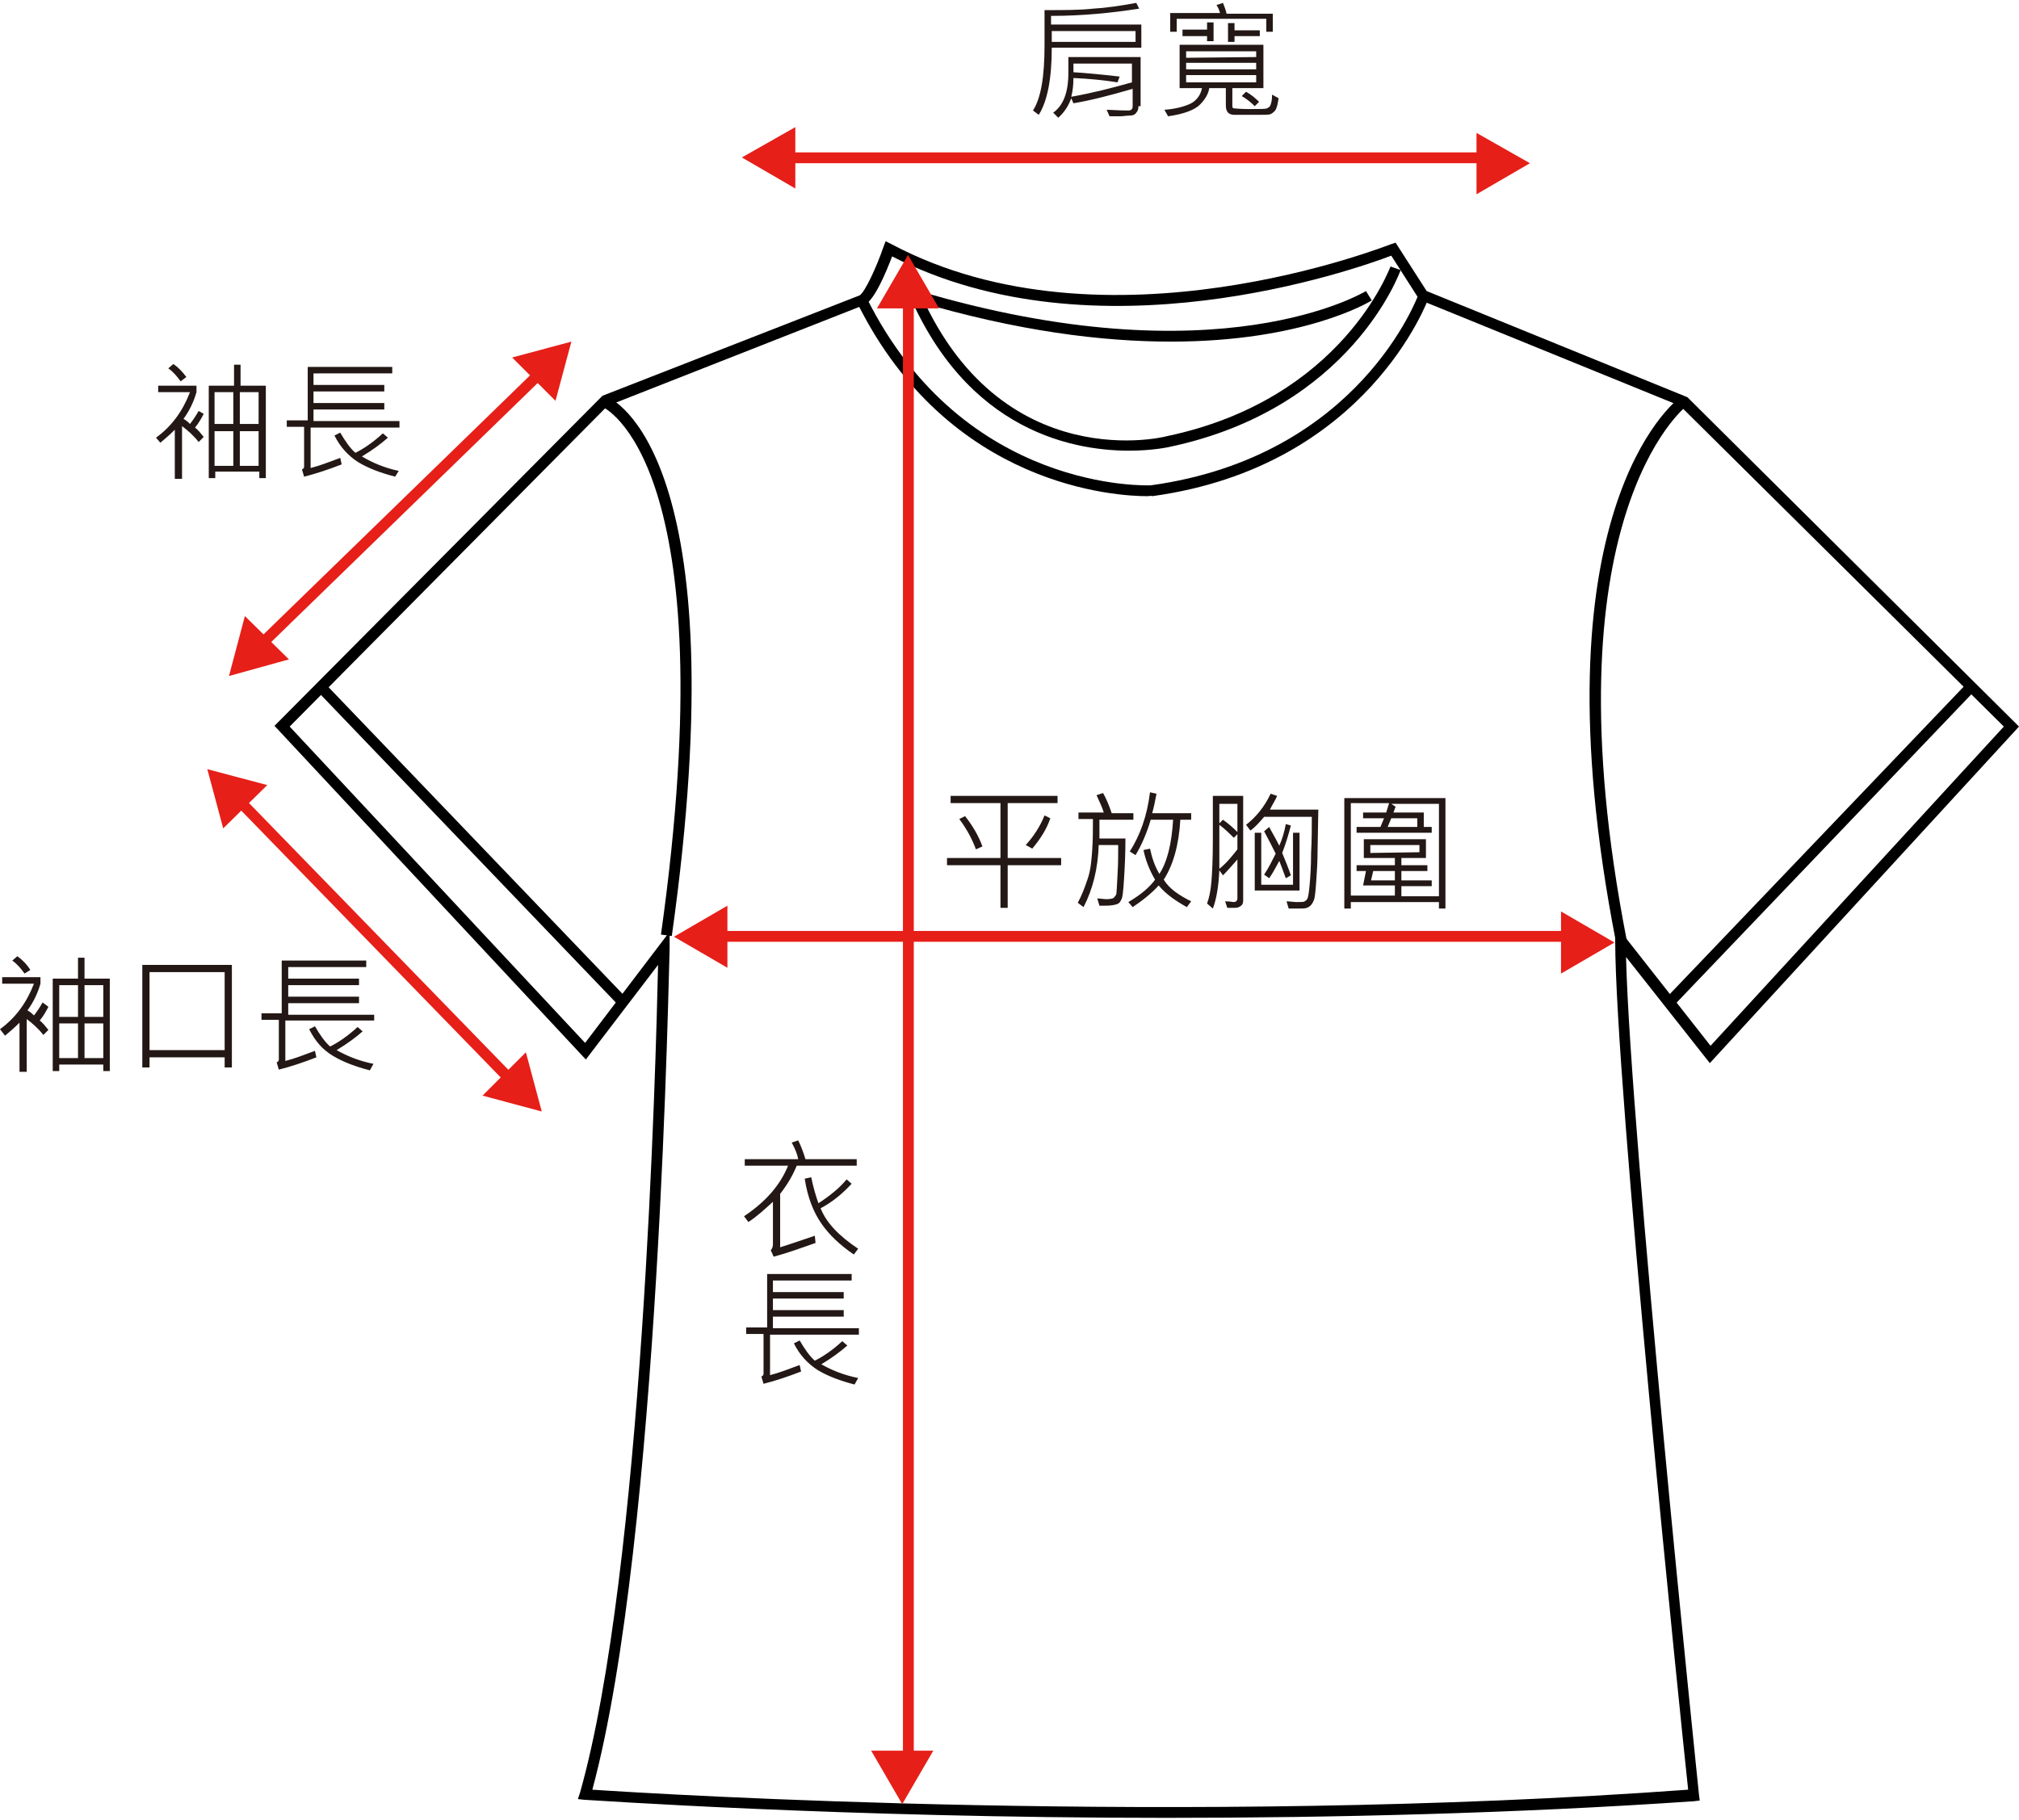 <?xml version="1.0" encoding="utf-8"?>
<!-- Generator: Adobe Illustrator 19.2.1, SVG Export Plug-In . SVG Version: 6.00 Build 0)  -->
<svg version="1.1" id="圖層_1" xmlns="http://www.w3.org/2000/svg" xmlns:xlink="http://www.w3.org/1999/xlink" x="0px" y="0px"
	 viewBox="0 0 279.5 252" style="enable-background:new 0 0 279.5 252;" xml:space="preserve">
<style type="text/css">
	.st0{fill:#E61F19;}
	.st1{fill:#231815;}
</style>
<g>
	<path d="M161.4,251.7c-45.2,0-79.9-2.5-80.5-2.5l-0.9-0.1l0.3-0.9c8.7-30.8,10.5-101.1,10.8-114.6l-10,13.1L38,100.5l45.4-45.7
		L119,40.9c0.7-0.4,2.3-3.8,3.3-6.7l0.3-0.8l0.8,0.4c29.7,15.8,68.8,0.1,69.2,0l0.6-0.2l4.3,6.7L233.6,55l45.9,45.6l-42.8,46.6
		l-11.6-14.7c0.6,24.6,10,115,10.1,116l0.1,0.8l-0.8,0.1C209.6,251.1,184.2,251.7,161.4,251.7z M82,247.8c9,0.6,81.8,5.1,151.7,0
		c-1-9.2-10.1-97.7-10.1-117.6V128l13.2,16.8l40.6-44.2l-44.8-44.4l-36.1-14.7l-3.9-6.1c-5,1.9-40.9,14.6-69.1,0.1
		c-0.8,2.1-2.4,6-3.8,6.7l-35.6,14l-44,44.4L81,144.4L92.7,129v2.3C92.6,132.2,91.4,213,82,247.8z"/>
	<path d="M156.3,62.4c-8.3,0-23.9-3.1-31.7-24.8l1.4-0.5c10.5,29,34.5,23.6,35.5,23.3c24.4-5.1,30.9-23.4,31-23.5l1.4,0.5
		c-0.1,0.2-6.8,19.2-32.1,24.5C161.8,61.9,159.6,62.4,156.3,62.4z"/>
	<path d="M158.8,68.7c-4.1,0-27.4-1.2-40.1-26.7l1.3-0.7c13.5,27,39,25.9,39.3,25.9c29-4,37-26.3,37.1-26.5l1.4,0.5
		c-0.1,0.2-8.4,23.4-38.3,27.5C159.4,68.6,159.1,68.7,158.8,68.7z"/>
	<path d="M93,129.6l-1.5-0.2c9.2-65.5-8-73.1-8.2-73.1l0.6-1.4C84.7,55.1,102.4,62.9,93,129.6z"/>
	<path d="M223.7,130.4c-11.6-59.5,8.1-74.8,8.9-75.4l0.9,1.2c-0.2,0.1-19.7,15.6-8.3,74L223.7,130.4z"/>
	<rect x="221.9" y="116.2" transform="matrix(0.691 -0.723 0.723 0.691 -6.648 218.261)" width="60.5" height="1.5"/>
	<rect x="64.5" y="86.7" transform="matrix(0.722 -0.692 0.692 0.722 -62.78 77.582)" width="1.5" height="60.5"/>
	<path d="M162.1,47.3c-9.4,0-21.2-1.4-35.6-5.7l0.4-1.4c41.9,12.5,62,0.2,62.2,0.1l0.8,1.3C189.4,41.9,180.4,47.3,162.1,47.3z"/>
	<g>
		
			<rect x="27.8" y="69.8" transform="matrix(0.717 -0.697 0.697 0.717 -33.526 58.552)" class="st0" width="55" height="1.5"/>
		<polygon class="st0" points="31.7,93.6 33.9,85.3 40,91.3 		"/>
		<polygon class="st0" points="79.1,47.3 76.9,55.5 70.9,49.5 		"/>
	</g>
	<g>
		<rect x="51" y="102.6" transform="matrix(0.717 -0.697 0.697 0.717 -76.019 72.844)" class="st0" width="1.5" height="55"/>
		<polygon class="st0" points="28.7,106.5 37,108.7 30.9,114.7 		"/>
		<polygon class="st0" points="75,153.9 66.8,151.7 72.8,145.7 		"/>
	</g>
	<g>
		<polygon class="st0" points="102.7,21.8 110.1,17.6 110.1,26.1 		"/>
		<polygon class="st0" points="211.8,22.6 204.4,26.9 204.4,18.4 		"/>
		<rect x="108.7" y="21.1" class="st0" width="96.8" height="1.5"/>
	</g>
	<g>
		<polygon class="st0" points="93.3,129.7 100.7,125.4 100.7,134 		"/>
		<polygon class="st0" points="223.5,130.5 216.1,134.8 216.1,126.2 		"/>
		<rect x="99.4" y="128.9" class="st0" width="117.9" height="1.5"/>
	</g>
	<g>
		<polygon class="st0" points="125.7,35.3 130,42.7 121.4,42.7 		"/>
		<polygon class="st0" points="124.9,249.8 120.6,242.4 129.2,242.4 		"/>
		<rect x="125" y="41.3" class="st0" width="1.5" height="202.7"/>
	</g>
	<g>
		<path class="st1" d="M158.1,6.6h-12.5c0,4.3-0.6,7.4-1.8,9.3l-0.8-0.6c1.1-1.7,1.6-4.7,1.6-9V1.4c2.7,0,4.9,0,6.7-0.2
			c1.8-0.1,3.8-0.4,6-0.8l0.4,0.8c-3.9,0.6-7.9,1-12.2,1v1.2H158v3.2H158.1z M157.6,14.7c0,0.4-0.1,0.7-0.3,0.9
			c-0.2,0.3-0.5,0.4-0.9,0.4s-0.9,0.1-1.4,0.1c-0.4,0-0.9,0-1.4,0l-0.4-0.9c0.6,0,1.6,0.1,3,0.1c0.4,0,0.6-0.2,0.6-0.6v-2.4
			c-3.1,0.9-5.8,1.6-8.2,2l-0.3-0.7c-0.4,1.1-1,2-1.8,2.7l-0.7-0.7c1.4-1,2.1-2.8,2.1-5.5V7.9h10v6.8H157.6z M157.2,5.7V4.3h-11.6
			v1.5h11.6V5.7z M156.7,11.4V8.8h-8.1V10c1.6,0.1,3.8,0.3,6.4,0.6l-0.3,0.8c-1.9-0.3-3.9-0.5-6.1-0.6c0,1-0.1,1.8-0.3,2.6
			C151.1,12.9,153.9,12.2,156.7,11.4z"/>
		<path class="st1" d="M177,13.6c-0.1,0.7-0.2,1.2-0.4,1.6c-0.2,0.3-0.5,0.5-0.7,0.6s-0.9,0.1-1.9,0.1h-3.1c-0.8,0-1.2-0.4-1.2-1.3
			v-2.4h-2.3c-0.1,0.8-0.6,1.6-1.3,2.3s-2.2,1.3-4.4,1.6l-0.5-0.9c1.4-0.1,2.6-0.4,3.5-0.8c0.9-0.4,1.5-1.2,1.7-2.2h-3.1v-6h11.6v6
			h-4.3v2.5c0,0.2,0.1,0.3,0.2,0.3s0.8,0.1,2.1,0.1c1.5,0,2.3,0,2.5-0.1s0.4-0.2,0.5-0.5s0.2-0.7,0.2-1.4L177,13.6z M176.2,4.4h-0.9
			V2.6h-12.4v1.8H162V1.8h6.9c-0.1-0.3-0.2-0.7-0.5-1.1l0.9-0.3c0.2,0.5,0.4,1,0.5,1.5h6.4V4.4z M168,5.7h-0.9V5h-3.4V4.1h3.4v-1
			h0.9V5.7z M173.9,7.9V7.1h-9.7V8L173.9,7.9L173.9,7.9z M173.9,9.6V8.7h-9.7v0.9C164.2,9.6,173.9,9.6,173.9,9.6z M173.9,11.4v-1
			h-9.7v1H173.9z M174.4,5h-3.5v0.8H170V3.2h0.9v1h3.5V5z M174.3,14.1l-0.6,0.6c-0.5-0.5-1.1-1-1.8-1.4l0.6-0.6
			C173.2,13.1,173.8,13.6,174.3,14.1z"/>
	</g>
	<g>
		<path class="st1" d="M28.2,57.3c-0.3,0.6-0.7,1.3-1.2,1.9c0.4,0.3,0.8,0.8,1.2,1.3l-0.7,0.7c-0.7-0.9-1.5-1.6-2.3-2.2v7.3h-1v-6.8
			c-0.7,0.7-1.4,1.3-2,1.8l-0.6-0.7c2.2-1.6,3.7-3.7,4.7-6.3h-4.4v-0.9h5.3v0.9c-0.4,1.4-1,2.6-1.8,3.7c0.4,0.2,0.7,0.5,0.9,0.7
			c0.4-0.5,0.8-1.1,1.2-1.8L28.2,57.3z M25.8,52.2L25,52.8c-0.5-0.7-1-1.3-1.7-1.8l0.7-0.6C24.6,50.8,25.2,51.4,25.8,52.2z
			 M36.8,66.2h-0.9v-0.9h-6.1v0.9h-0.9V53.4h3.5v-2.9h0.9v2.9h3.5V66.2z M32.3,58.7v-4.4h-2.6v4.4H32.3z M32.3,64.5v-4.8h-2.6v4.8
			H32.3z M35.8,58.7v-4.4h-2.6v4.4H35.8z M35.8,64.5v-4.8h-2.6v4.8H35.8z"/>
		<path class="st1" d="M55.3,59.2H43v5.6c1.2-0.3,2.5-0.8,4.1-1.4l0.2,0.9c-1.8,0.7-3.6,1.3-5.2,1.7l-0.3-1c0.2-0.1,0.3-0.2,0.3-0.4
			v-5.5h-2.4v-0.9h2.9v-7.4h11.7v0.9H43.4v1.6h9.8v0.9h-9.8v1.6h9.8v0.9h-9.8v1.6h11.9C55.3,58.3,55.3,59.2,55.3,59.2z M55.2,65.2
			L54.7,66c-1.9-0.5-3.6-1.1-5.1-2c-1.4-0.9-2.5-2.1-3.3-3.7l0.8-0.4c0.7,1.2,1.4,2.2,2.1,2.8c1.2-0.6,2.5-1.5,3.8-2.7l0.7,0.6
			c-0.9,0.8-2.1,1.7-3.6,2.6C51.6,64.1,53.3,64.8,55.2,65.2z"/>
	</g>
	<g>
		<path class="st1" d="M6.7,139.4c-0.3,0.6-0.7,1.3-1.2,1.9c0.4,0.3,0.8,0.8,1.2,1.3L6,143.3c-0.7-0.9-1.5-1.6-2.3-2.2v7.3h-1v-6.8
			c-0.7,0.7-1.4,1.3-2,1.8L0,142.5c2.2-1.6,3.7-3.7,4.7-6.3H0.3v-0.9h5.3v0.9c-0.4,1.4-1,2.6-1.8,3.7c0.4,0.2,0.7,0.5,0.9,0.7
			c0.4-0.5,0.8-1.1,1.2-1.8L6.7,139.4z M4.2,134.3l-0.8,0.5c-0.5-0.7-1-1.3-1.7-1.8l0.7-0.6C3.1,132.9,3.7,133.5,4.2,134.3z
			 M15.2,148.3h-0.9v-0.9H8.2v0.9H7.3v-12.8h3.5v-2.9h0.9v2.9h3.5V148.3z M10.8,140.8v-4.4H8.2v4.4H10.8z M10.8,146.5v-4.8H8.2v4.8
			H10.8z M14.3,140.8v-4.4h-2.6v4.4H14.3z M14.3,146.5v-4.8h-2.6v4.8H14.3z"/>
		<path class="st1" d="M32.1,147.8h-1v-1.4H20.7v1.4h-1v-14.2h12.4V147.8z M31.1,145.4v-10.8H20.7v10.8H31.1z"/>
		<path class="st1" d="M51.8,141.3H39.5v5.6c1.2-0.3,2.5-0.8,4.1-1.4l0.2,0.9c-1.8,0.7-3.6,1.3-5.2,1.7l-0.3-1
			c0.2-0.1,0.3-0.2,0.3-0.4v-5.5h-2.4v-0.9H39V133h11.7v0.9H39.9v1.6h9.8v0.9h-9.8v1.6h9.8v0.9h-9.8v1.6h11.9
			C51.8,140.5,51.8,141.3,51.8,141.3z M51.7,147.3l-0.5,0.9c-1.9-0.5-3.6-1.1-5.1-2s-2.5-2.1-3.3-3.7l0.8-0.4
			c0.7,1.2,1.4,2.2,2.1,2.8c1.2-0.6,2.5-1.5,3.8-2.7l0.7,0.6c-0.9,0.8-2.1,1.7-3.6,2.6C48,146.2,49.7,146.9,51.7,147.3z"/>
	</g>
	<g>
		<path class="st1" d="M146.9,119.8h-7.4v5.9h-1v-5.9h-7.4v-1h7.4v-7.6h-6.9v-1h14.8v1h-6.9v7.6h7.4L146.9,119.8L146.9,119.8z
			 M136,117.2l-0.9,0.4c-0.4-1.1-1.1-2.6-2.3-4.2l0.8-0.4C134.7,114.4,135.5,115.8,136,117.2z M145.4,113.3
			c-0.5,1.5-1.4,2.9-2.5,4.2L142,117c1.1-1.2,2-2.6,2.6-4.1L145.4,113.3z"/>
		<path class="st1" d="M156.7,113.5h-4.5c0,0.8,0,1.6,0,2.6h3.6c0,2.2-0.1,4.1-0.2,5.7c-0.1,1.6-0.2,2.6-0.4,2.8
			c-0.1,0.3-0.3,0.5-0.6,0.6s-0.8,0.2-1.5,0.2c-0.2,0-0.5,0-0.9,0l-0.3-1c0.4,0,0.9,0.1,1.3,0.1c0.5,0,0.9-0.1,1-0.2
			s0.2-0.3,0.3-0.4c0.1-0.2,0.1-1.1,0.2-2.7c0.1-1.6,0.1-3,0.1-4.2h-2.7c-0.1,3.2-0.8,6.1-2.1,8.6l-0.8-0.6c0.6-1.1,1-2.2,1.4-3.4
			s0.5-2.5,0.6-3.9s0.1-2.8,0.1-4.3h-2v-0.9h3.5c-0.2-0.7-0.6-1.5-1-2.4l0.9-0.3c0.4,0.7,0.8,1.6,1.2,2.8h3v0.9H156.7z M164.9,124.8
			l-0.6,0.8c-1.6-0.9-2.9-1.8-3.9-3c-0.9,1-2.1,2-3.6,3l-0.6-0.7c1.7-1,2.9-2,3.7-3.1c-0.7-1.2-1.3-2.6-1.6-4.1l0.9-0.2
			c0.3,1.4,0.7,2.5,1.3,3.5c1.1-1.7,1.7-4.2,1.9-7.5h-3.1c-0.5,1.7-1.2,3.4-2.1,4.9l-0.8-0.5c1.4-2.2,2.4-4.9,2.8-8.2l0.9,0.2
			c-0.2,1.1-0.4,2-0.6,2.7h5.4v0.9h-1.5c-0.2,3.5-1,6.3-2.3,8.3C161.9,123.1,163.3,124,164.9,124.8z"/>
		<path class="st1" d="M172.1,124.7c0,0.3-0.1,0.6-0.3,0.7c-0.2,0.2-0.5,0.3-0.8,0.3c-0.5,0-0.9,0-1.1,0l-0.3-0.9
			c0.7,0,1.1,0.1,1.2,0.1c0.3,0,0.5-0.2,0.5-0.5V119c-0.7,0.8-1.4,1.6-2,2.2l-0.5-0.7c-0.1,2.2-0.4,4-0.9,5.3l-0.8-0.7
			c0.3-0.8,0.5-1.8,0.6-3s0.2-3.1,0.2-5.8v-6.1h4.2L172.1,124.7L172.1,124.7z M171.3,117.6v-2.1l-0.5,0.5c-0.6-0.6-1.2-1.2-2-1.8
			v2.1c0,2,0,3.4,0,4C169.8,119.5,170.6,118.5,171.3,117.6z M171.3,111.3h-2.5v2.7l0.5-0.5c0.7,0.5,1.3,1,2,1.7V111.3z M182.5,112.2
			l-0.1,5.5c0,1.6-0.1,3.1-0.2,4.5s-0.2,2.2-0.3,2.4s-0.2,0.5-0.4,0.7s-0.3,0.3-0.6,0.4c-0.2,0.1-0.7,0.1-1.3,0.1
			c-0.4,0-0.7,0-1.2,0l-0.3-1c0.5,0,1,0.1,1.4,0.1c0.6,0,1,0,1.1-0.1c0.2-0.1,0.3-0.2,0.4-0.4s0.2-0.8,0.3-1.9s0.2-2.6,0.2-4.4
			c0.1-1.8,0.1-3.5,0.1-5H175c-0.6,0.7-1.2,1.4-1.9,1.9l-0.6-0.8c1.3-1,2.5-2.4,3.4-4.3l0.9,0.3c-0.2,0.5-0.6,1.1-1,1.9h6.7V112.2z
			 M179.9,123.3h-6.2v-8h0.9v7.2h4.4v-7.2h0.9L179.9,123.3L179.9,123.3z M178.7,114.3c-0.3,1.2-0.7,2.5-1.2,3.8
			c0.5,1.2,0.9,2.2,1.2,3.1l-0.7,0.4c-0.4-1.1-0.7-1.9-0.9-2.4c-0.5,0.9-0.9,1.7-1.4,2.4l-0.7-0.5c0.6-0.9,1.1-1.9,1.6-2.9
			c-0.5-1-1-2-1.6-3.1l0.7-0.6c0.3,0.6,0.8,1.4,1.4,2.6c0.4-0.9,0.7-1.9,0.9-3L178.7,114.3z"/>
		<path class="st1" d="M200.1,125.8h-0.9v-0.9H187v0.9h-0.9v-15.3h14V125.8z M199.2,124.1v-12.8h-6.6l0.6,0.4l-0.3,0.8h4.2v2h1.1
			v0.8h-10.4v-0.8h3.3l0.5-1.2h-2.9v-0.8h3.2l0.4-1.3H187V124h6.1v-1.4h-4.4l0.4-2h-1.3v-0.8h5.3v-1h-4.3v-2.6h8.6v2.6H194v1h3.6
			v0.8H194v1.3h4.2v0.8H194v1.4C194,124.1,199.2,124.1,199.2,124.1z M196.5,118v-1h-6.8v1.1L196.5,118L196.5,118z M193.1,121.9v-1.3
			h-3l-0.3,1.3H193.1z M196.2,114.5v-1.2h-3.6l-0.5,1.2H196.2z"/>
	</g>
	<g>
		<path class="st1" d="M118.8,161.4h-8.5c-0.5,1.2-1.2,2.5-2.3,3.9v7.4c1.6-0.5,3.3-1.1,4.8-1.6l0.1,1c-2,0.7-3.9,1.4-5.8,1.9
			l-0.4-0.9c0.2-0.2,0.3-0.5,0.3-0.8v-5.9c-1.2,1.1-2.3,2.1-3.4,2.8l-0.6-0.8c3-2,5-4.3,6.1-7h-6v-0.9h7.4c-0.1-0.6-0.4-1.4-0.9-2.3
			l0.9-0.3c0.4,0.8,0.7,1.6,1,2.6h7.1v0.9H118.8z M118.8,172.9l-0.6,0.8c-1.9-1.3-3.4-2.7-4.5-4.3s-1.9-3.6-2.3-6.2l0.9-0.2
			c0.3,1.4,0.6,2.5,1,3.6c1.7-1.1,3-2.2,3.9-3.3l0.7,0.6c-1.2,1.3-2.6,2.5-4.3,3.4C114.4,169.3,116.1,171.1,118.8,172.9z"/>
		<path class="st1" d="M118.9,184.8h-12.3v5.6c1.2-0.3,2.5-0.8,4.1-1.4l0.2,0.9c-1.8,0.7-3.6,1.3-5.2,1.7l-0.3-1
			c0.2-0.1,0.3-0.2,0.3-0.4v-5.5h-2.4v-0.9h2.9v-7.4h11.7v0.9H107v1.6h9.8v0.9H107v1.6h9.8v0.9H107v1.6h11.9V184.8z M118.8,190.8
			l-0.5,0.9c-1.9-0.5-3.6-1.1-5.1-2c-1.4-0.9-2.5-2.1-3.3-3.7l0.8-0.4c0.7,1.2,1.4,2.2,2.1,2.8c1.2-0.6,2.5-1.5,3.8-2.7l0.7,0.6
			c-0.9,0.8-2.1,1.7-3.6,2.6C115.1,189.7,116.8,190.4,118.8,190.8z"/>
	</g>
</g>
</svg>
